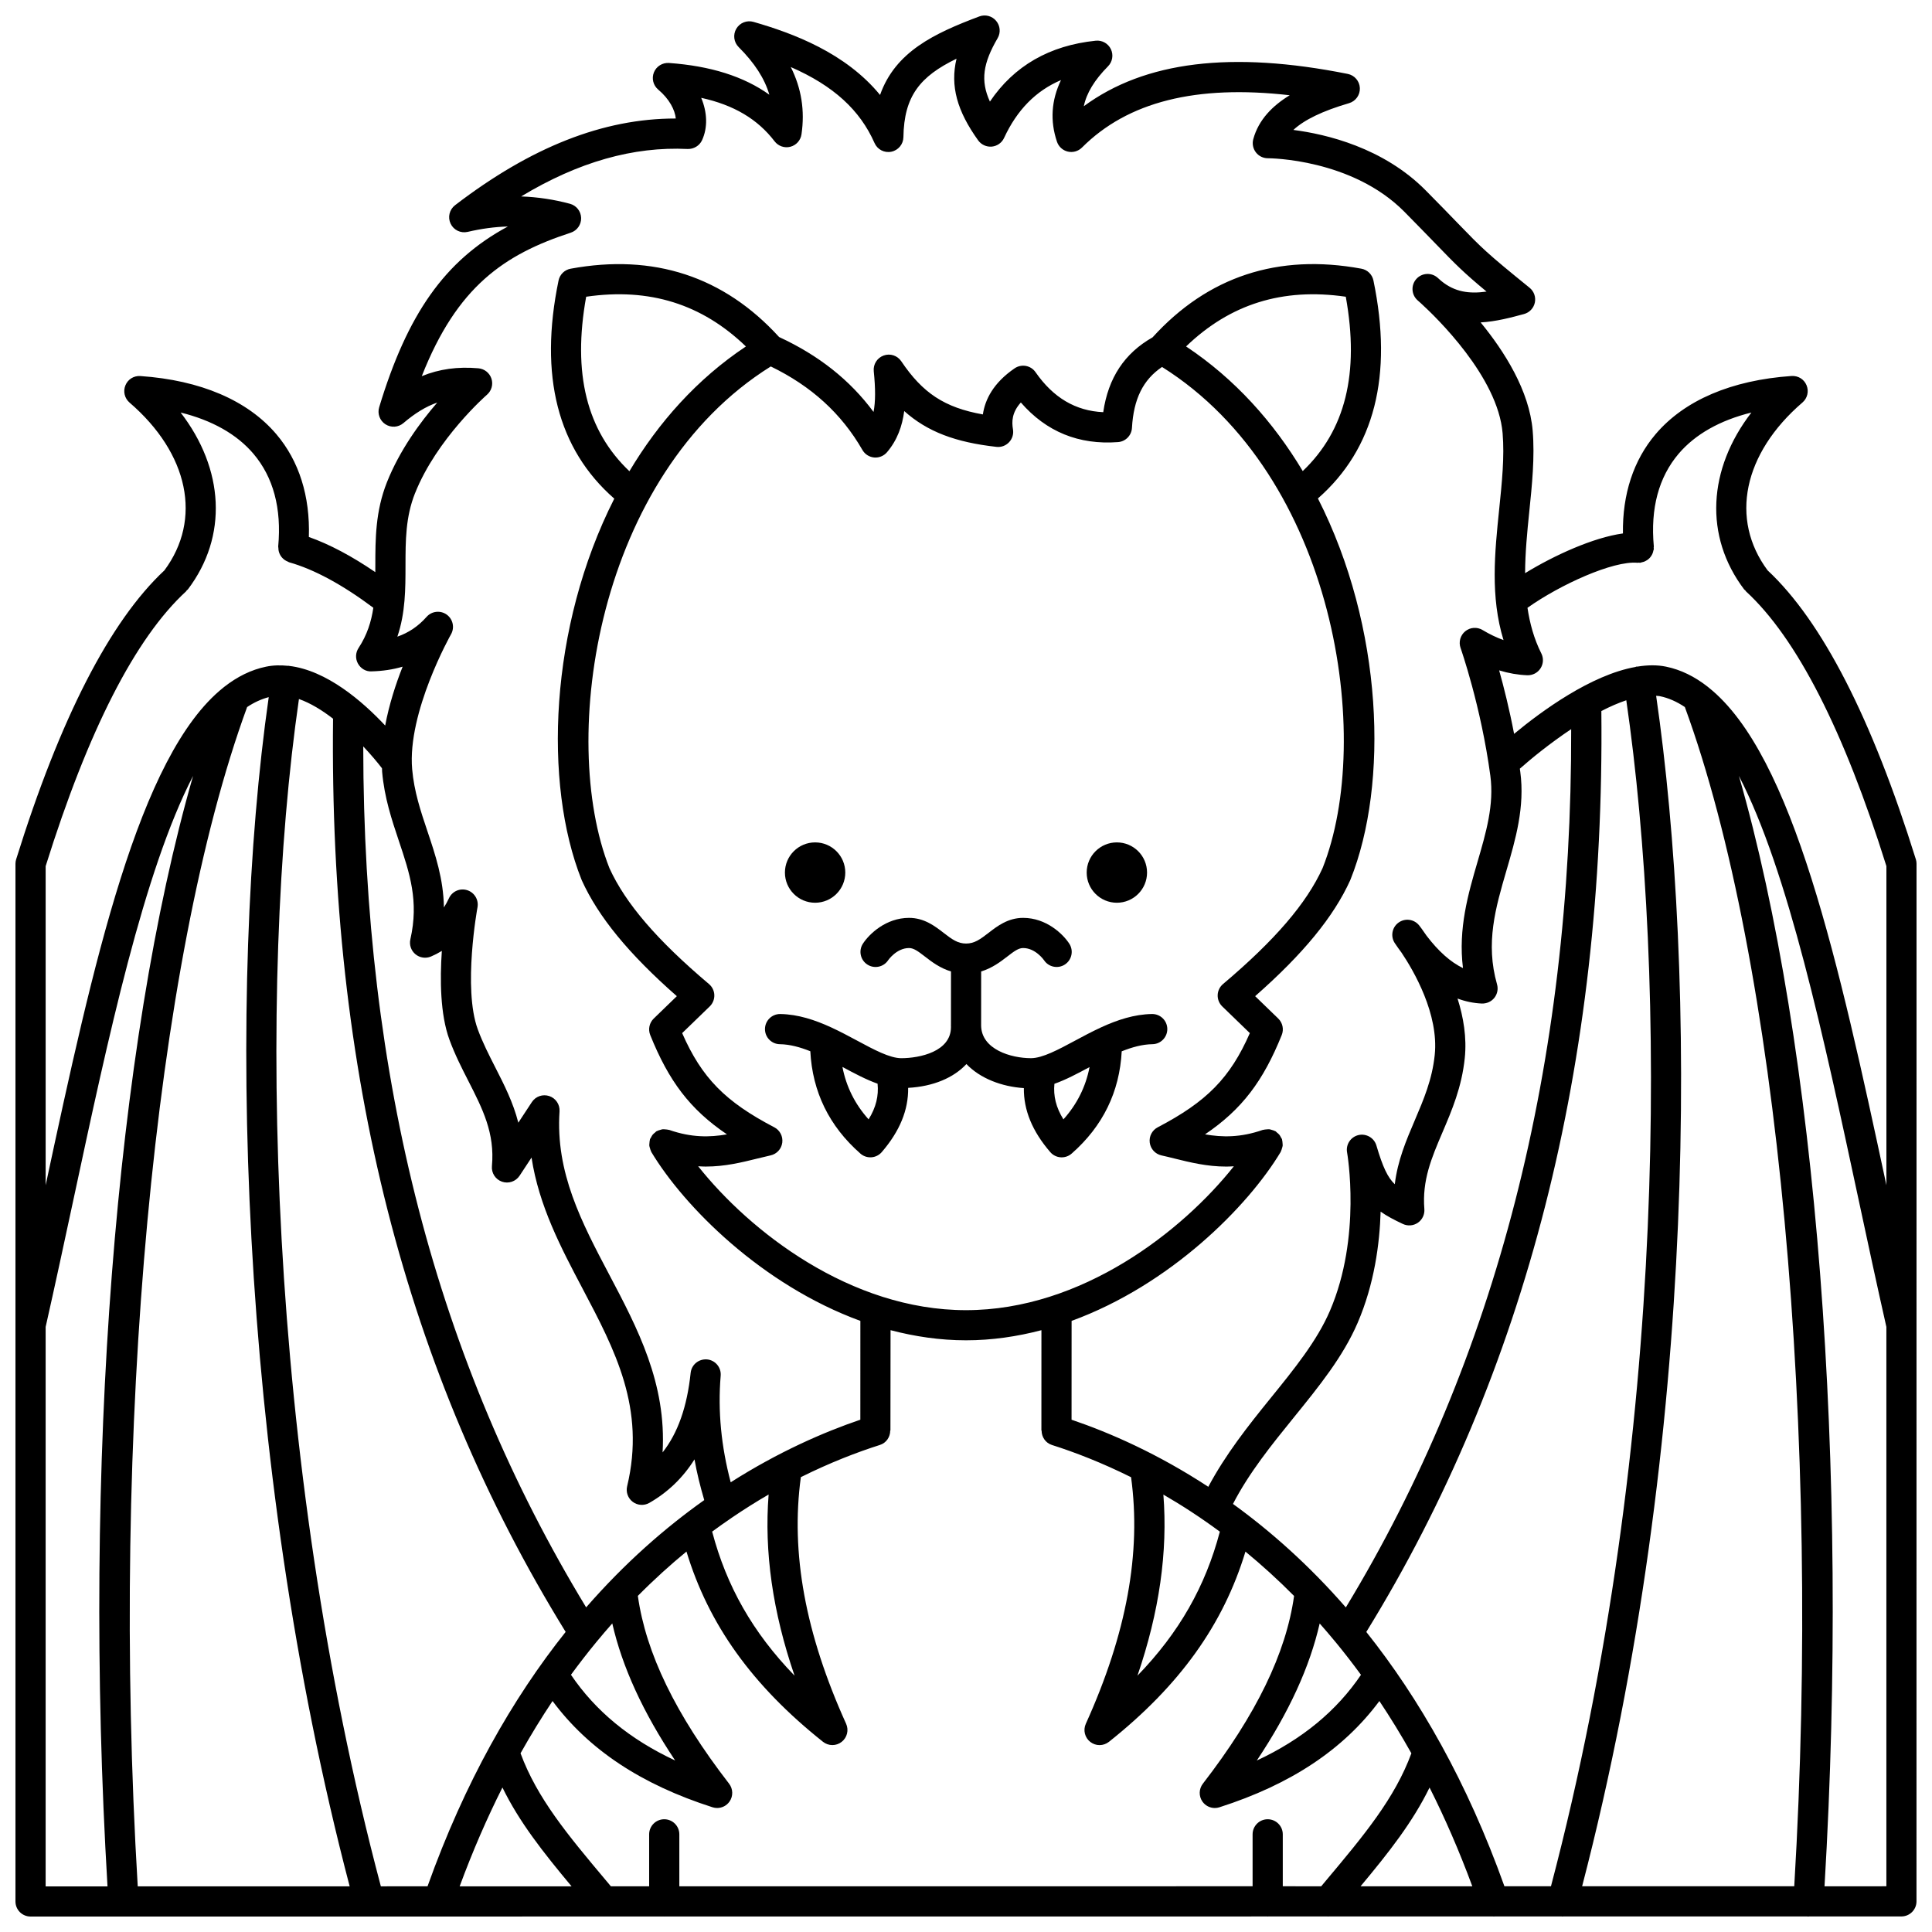 <?xml version="1.0" encoding="UTF-8"?>
<!-- Uploaded to: SVG Repo, www.svgrepo.com, Generator: SVG Repo Mixer Tools -->
<svg width="800px" height="800px" version="1.1" viewBox="144 144 512 512" xmlns="http://www.w3.org/2000/svg">
 <defs>
  <clipPath id="a">
   <path d="m148.09 148.09h503.81v503.81h-503.81z"/>
  </clipPath>
 </defs>
 <path d="m447.98 375.24c0 4.418-3.582 7.996-7.996 7.996-4.418 0-8-3.578-8-7.996 0-4.418 3.582-7.996 8-7.996 4.414 0 7.996 3.578 7.996 7.996"/>
 <path d="m368.01 375.24c0 4.418-3.582 7.996-7.996 7.996-4.418 0-8-3.578-8-7.996 0-4.418 3.582-7.996 8-7.996 4.414 0 7.996 3.578 7.996 7.996"/>
 <path d="m372.01 449.71c0.73 0.641 1.668 0.992 2.637 0.992 0.094 0 0.188-0.004 0.281-0.008 1.062-0.074 2.055-0.57 2.75-1.379 4.777-5.551 7.074-11.16 6.992-17.02 6.633-0.367 12.051-2.656 15.438-6.312 3.676 3.836 9.363 5.988 15.223 6.375-0.062 5.836 2.231 11.43 6.996 16.961 0.695 0.809 1.688 1.305 2.75 1.379 0.094 0.004 0.188 0.008 0.281 0.008 0.969 0 1.906-0.352 2.637-0.992 8.289-7.266 12.707-16.387 13.27-27.102 2.731-1.094 5.457-1.852 8.148-1.891 2.207-0.031 3.965-1.852 3.934-4.059-0.035-2.188-1.816-3.938-4-3.938h-0.062c-4.719 0.07-9.191 1.574-13.375 3.488-0.105 0.039-0.195 0.094-0.297 0.141-2.32 1.074-4.547 2.262-6.672 3.406-4.461 2.398-8.684 4.668-11.719 4.668-5.289 0-13.121-2.309-13.215-8.633l0.008-14.352c2.914-0.879 5.121-2.559 6.867-3.906 1.895-1.469 3.027-2.297 4.258-2.297 3.269 0 5.461 3.117 5.539 3.227 1.211 1.828 3.668 2.34 5.512 1.148 1.855-1.203 2.383-3.68 1.18-5.531-1.648-2.539-6.082-6.84-12.227-6.84-4.023 0-6.871 2.199-9.152 3.965-2.273 1.758-3.781 2.84-5.969 2.84s-3.695-1.078-5.965-2.84c-2.281-1.766-5.129-3.965-9.152-3.965-6.144 0-10.578 4.301-12.227 6.84-1.203 1.852-0.676 4.332 1.18 5.531 1.852 1.203 4.328 0.676 5.531-1.176 0.02-0.031 2.223-3.199 5.519-3.199 1.23 0 2.363 0.832 4.258 2.297 1.738 1.348 3.945 3.027 6.856 3.906l-0.008 14.176c0 0.027-0.016 0.051-0.016 0.078 0 0.09 0.016 0.168 0.016 0.258v0.23c0 6.504-8.277 8.246-13.168 8.246-3.035 0-7.254-2.262-11.723-4.668-2.188-1.176-4.481-2.402-6.875-3.504-0.016-0.008-0.027-0.016-0.043-0.02-4.195-1.922-8.684-3.438-13.418-3.512h-0.062c-2.184 0-3.961 1.75-4 3.938-0.031 2.207 1.73 4.027 3.934 4.059 2.668 0.039 5.375 0.785 8.082 1.867 0.555 10.719 4.973 19.844 13.27 27.117zm60.715-22.91c0.004-0.004 0.012-0.008 0.02-0.008-1.016 5.199-3.289 9.797-6.926 13.855-1.973-3.168-2.699-6.223-2.387-9.43 3.027-1.066 6.106-2.707 9.293-4.418zm-56.156 4.391c0.316 3.219-0.406 6.281-2.383 9.453-3.644-4.066-5.922-8.676-6.934-13.891 0.027 0.016 0.055 0.031 0.082 0.043 3.168 1.699 6.227 3.328 9.234 4.394z"/>
 <g clip-path="url(#a)">
  <path d="m651.72 371.73c-11.645-37.371-24.867-63.121-39.289-76.582-10.066-13.547-6.469-30.973 9.242-44.484 1.305-1.125 1.746-2.957 1.086-4.551-0.652-1.59-2.188-2.574-3.973-2.473-15.93 1.105-28.391 6.43-36.023 15.406-5.875 6.906-8.828 15.945-8.668 26.32-7.879 1.086-18.199 5.793-25.93 10.527 0.02-5.375 0.543-10.809 1.094-16.164 0.738-7.172 1.504-14.59 0.914-21.594-0.879-10.629-7.531-21.059-13.789-28.691 4.133-0.23 8.082-1.301 11.496-2.223 1.449-0.391 2.555-1.562 2.867-3.031 0.309-1.473-0.227-2.992-1.395-3.934-11.473-9.301-12.488-10.348-19.109-17.184-2.086-2.164-4.723-4.879-8.391-8.586-11.246-11.379-26.426-14.938-35.094-16.051 2.894-2.703 7.777-5.047 14.746-7.09 1.762-0.516 2.949-2.172 2.871-4.012-0.078-1.84-1.406-3.387-3.211-3.746-30.785-6.156-53.766-3.356-69.941 8.562 0.703-3.461 2.832-6.965 6.41-10.574 1.188-1.199 1.492-3.016 0.766-4.539-0.73-1.52-2.324-2.422-4.019-2.25-12.258 1.258-21.664 6.68-28.043 16.137-2.559-5.574-1.816-10.188 2.047-16.809 0.852-1.465 0.691-3.301-0.402-4.594-1.082-1.297-2.887-1.758-4.457-1.164-11.926 4.481-22.258 9.348-26.301 20.805-9.184-11.188-23.047-16.34-33.547-19.363-1.75-0.504-3.625 0.242-4.551 1.816-0.922 1.57-0.672 3.57 0.621 4.859 4.195 4.184 6.883 8.32 8.141 12.629-6.793-4.856-15.586-7.625-26.598-8.414-1.723-0.117-3.34 0.879-3.992 2.484-0.652 1.602-0.195 3.445 1.129 4.562 2.984 2.512 4.438 5.406 4.668 7.672h-0.09c-19.121 0-38.27 7.543-58.41 22.977-1.496 1.148-1.988 3.184-1.18 4.887 0.805 1.699 2.66 2.606 4.531 2.18 3.602-0.848 7.141-1.328 10.645-1.426-16.816 9.051-26.656 23.316-34.105 47.895-0.516 1.699 0.152 3.535 1.637 4.508 1.496 0.977 3.438 0.848 4.785-0.305 3.047-2.598 5.934-4.383 8.973-5.441-4.539 5.238-9.965 12.637-13.332 21.098-3.07 7.731-3.074 15.043-3.082 22.117 0 0.586-0.004 1.156-0.008 1.727-6.207-4.234-12.102-7.371-17.609-9.32 0.352-10.754-2.574-20.133-8.621-27.242-7.633-8.973-20.09-14.301-36.023-15.406-1.77-0.117-3.324 0.879-3.973 2.473-0.656 1.59-0.215 3.426 1.086 4.551 15.707 13.512 19.309 30.938 9.242 44.484-14.426 13.461-27.645 39.219-39.289 76.582-0.113 0.367-0.176 0.77-0.176 1.172v274.99c0 1.059 0.418 2.078 1.172 2.828 0.75 0.746 1.762 1.168 2.824 1.168h24.617 0.008 0.051l65.023-0.004c0.016 0 0.031 0.008 0.043 0.008 0.02 0 0.035-0.008 0.055-0.008h18.152c0.016 0 0.035 0.008 0.051 0.008 0.02 0 0.035-0.008 0.055-0.008l43.848-0.004c0.016 0 0.027 0.008 0.043 0.008 0.02 0 0.035-0.008 0.055-0.008h15.883c0.02 0 0.031 0.012 0.051 0.012 0.02 0 0.031-0.012 0.051-0.012l159.76-0.012c0.035 0 0.066 0.02 0.105 0.02 0.035 0 0.066-0.02 0.105-0.02h15.793c0.039 0 0.082 0.02 0.125 0.02 0.035 0 0.062-0.02 0.102-0.02l43.648-0.004c0.059 0.004 0.113 0.027 0.168 0.027 0.051 0 0.105-0.023 0.156-0.027h17.859c0.066 0.004 0.137 0.027 0.207 0.027 0.055 0 0.109-0.023 0.168-0.027l64.66-0.004c0.027 0.004 0.051 0.02 0.078 0.02 0.082 0.004 0.168 0.008 0.25 0.008 0.051 0 0.102-0.027 0.152-0.027h24.473c2.211 0 4-1.793 4-4l0.012-274.96c0.004-0.402-0.062-0.805-0.176-1.188zm-73.785-78.586c0.125 0.012 0.23-0.039 0.352-0.039 0.129 0 0.238 0.051 0.371 0.039 0.152-0.012 0.273-0.098 0.418-0.125 0.281-0.055 0.543-0.129 0.801-0.238 0.211-0.094 0.402-0.199 0.598-0.328 0.238-0.156 0.453-0.328 0.652-0.531 0.16-0.164 0.297-0.34 0.426-0.531 0.152-0.219 0.281-0.449 0.383-0.699 0.105-0.242 0.168-0.492 0.219-0.75 0.027-0.148 0.109-0.27 0.125-0.418 0.012-0.125-0.039-0.23-0.039-0.355s0.051-0.234 0.039-0.363c-0.926-10.074 1.285-18.336 6.582-24.566 4.394-5.16 10.953-8.852 19.277-10.91-11.543 14.977-12.582 32.797-1.914 46.883 0.074 0.102 0.191 0.137 0.277 0.227 0.082 0.094 0.121 0.207 0.211 0.293 13.426 12.352 25.941 36.84 37.203 72.805v84.555c-12.559-58.598-24.664-113.98-47.094-131.88-0.078-0.09-0.18-0.141-0.266-0.219-3.43-2.684-7.098-4.516-11.047-5.324-2.394-0.496-4.957-0.434-7.59-0.012-0.078 0.008-0.152-0.023-0.227-0.012-0.117 0.02-0.203 0.09-0.316 0.117-11.73 2.09-24.832 11.672-32.125 17.719-1.266-6.617-2.731-12.438-3.961-16.824 2.5 0.766 4.984 1.195 7.445 1.293 1.438 0.043 2.75-0.641 3.519-1.832 0.77-1.191 0.848-2.695 0.211-3.957-1.953-3.887-3.047-7.945-3.668-12.086 8.668-6.148 22.695-12.516 29.137-11.934zm41.562 350.73-56.215 0.004c31.039-119.35 30.152-242.98 19.613-315.48 0.328 0.035 0.68 0.031 0.992 0.098 2.301 0.473 4.5 1.457 6.617 2.879 24.625 67.133 36.188 192.04 28.992 312.5zm-76.812 0.004c-4.957-13.867-10.582-26.254-16.668-37.316-0.008-0.016-0.016-0.027-0.023-0.043-6.242-11.344-12.949-21.309-19.91-30.035 42.305-68.652 63.262-150.73 62.293-244.05 2.246-1.168 4.465-2.133 6.609-2.856 10.492 72.145 11.312 195.49-19.961 314.3zm-58.734 0.004v-13.762c0-2.207-1.789-4-4-4s-4 1.793-4 4v13.762l-151.92 0.008v-13.77c0-2.207-1.789-4-4-4-2.211 0-4 1.793-4 4v13.77h-10.141l-1.336-1.594c-10.152-12.082-18.215-21.762-22.605-33.66 2.742-4.887 5.578-9.496 8.48-13.848 9.539 12.84 23.453 22.094 42.406 28.16 0.402 0.129 0.812 0.191 1.219 0.191 1.277 0 2.512-0.617 3.273-1.703 1.004-1.43 0.957-3.356-0.113-4.742-14.18-18.336-22.055-34.625-24.176-49.766 4.277-4.328 8.594-8.223 12.883-11.75 5.859 19.336 17.434 35.508 36.18 50.418 0.727 0.578 1.602 0.867 2.488 0.867 0.867 0 1.734-0.281 2.453-0.844 1.461-1.137 1.945-3.117 1.188-4.801-10.84-23.941-14.73-45.34-11.996-65.359 7.727-3.844 14.859-6.594 20.953-8.531 1.699-0.539 2.731-2.113 2.731-3.809h0.055l0.031-26.609c6.426 1.684 13.105 2.684 19.992 2.684s13.566-0.996 19.992-2.68l-0.008 26.605h0.055c0 1.695 1.031 3.269 2.731 3.816 6.102 1.938 13.242 4.695 20.98 8.543 2.731 20.016-1.16 41.41-11.996 65.348-0.758 1.684-0.273 3.668 1.188 4.801 0.723 0.562 1.586 0.844 2.453 0.844 0.879 0 1.758-0.293 2.488-0.867 18.746-14.906 30.316-31.074 36.176-50.41 4.293 3.531 8.605 7.43 12.887 11.75-2.121 15.133-10 31.418-24.172 49.754-1.07 1.387-1.117 3.309-0.113 4.742 0.766 1.086 2 1.703 3.273 1.703 0.406 0 0.816-0.062 1.219-0.191 18.949-6.066 32.863-15.32 42.402-28.156 2.902 4.352 5.738 8.961 8.48 13.848-4.406 11.945-12.504 21.664-22.691 33.797l-1.207 1.445zm-239.02 0.016c-30.188-113.72-32.711-238.65-21.707-314.65 3.043 1.07 6.129 2.961 9.039 5.215-1.062 93.844 19.121 173.06 61.641 242.01-6.965 8.738-13.68 18.703-19.922 30.059 0 0.004-0.004 0.004-0.004 0.008-6.09 11.07-11.715 23.473-16.676 37.348zm-35.441-312.52c1.84-1.234 3.75-2.102 5.727-2.629-10.949 76.426-8.43 201.21 21.449 315.15l-56.164 0.008c-7.203-120.46 4.367-245.39 28.988-312.53zm35.742 16.227c0.02 0.309 0.008 0.625 0.035 0.926 0.602 6.879 2.551 12.691 4.434 18.316 2.871 8.566 5.352 15.957 3.051 26.074-0.336 1.469 0.184 3 1.34 3.961 1.164 0.961 2.754 1.191 4.141 0.598 1-0.43 1.953-0.922 2.859-1.48-0.52 7.547-0.445 16.84 2.016 23.535 1.449 3.953 3.266 7.516 5.027 10.961 3.769 7.391 7.027 13.77 6.231 22.523-0.168 1.828 0.926 3.535 2.664 4.137 1.727 0.609 3.652-0.043 4.664-1.574l3.168-4.816c1.953 12.801 7.809 23.906 13.523 34.73 8.617 16.328 16.754 31.754 11.812 52.383-0.371 1.551 0.215 3.172 1.488 4.129 1.285 0.961 3.008 1.062 4.387 0.277 4.918-2.812 8.918-6.664 11.977-11.535 0.621 3.574 1.523 7.168 2.582 10.789-10.344 7.332-21.012 16.633-31.297 28.43-39.66-65.301-59.02-140.09-59.07-228.16 2.027 2.152 3.731 4.18 4.969 5.797zm92.672 198.62c3.316-2.25 6.59-4.309 9.789-6.16-1.188 15.188 1.055 31.043 6.871 48.004-11.102-11.461-18.023-23.727-21.836-38.176 1.688-1.246 3.363-2.426 5.035-3.562 0.039-0.039 0.098-0.062 0.141-0.105zm-36.02 33.129c0.078-0.102 0.172-0.184 0.238-0.289 1.371-1.664 2.75-3.273 4.137-4.844 2.629 11.496 8.102 23.504 16.664 36.328-12.051-5.625-21.137-13.152-27.613-22.715 2.172-2.953 4.359-5.785 6.574-8.48zm-24.734 38.352c4.449 9.121 10.75 17.129 18.324 26.195h-29.66c3.484-9.445 7.285-18.152 11.336-26.195zm72.043-174.96c-12.949-6.769-19.195-13.051-24.414-24.961l7.309-7.074c0.812-0.789 1.25-1.879 1.215-3.008-0.035-1.133-0.551-2.191-1.414-2.918-13.742-11.613-22.125-21.371-26.379-30.711-13.609-34.422-3.32-104.2 42.758-132.96 10.719 5.199 18.703 12.438 24.285 22.137 0.648 1.129 1.801 1.867 3.094 1.988 0.121 0.012 0.246 0.016 0.367 0.016 1.164 0 2.273-0.508 3.043-1.402 2.738-3.207 4.055-6.953 4.57-10.918 6.172 5.508 13.641 8.281 24.434 9.488 1.25 0.156 2.492-0.312 3.356-1.23 0.863-0.914 1.246-2.18 1.031-3.418-0.34-1.977-0.32-4.449 2.09-7.113 6.738 7.758 15.367 11.281 25.754 10.5 1.996-0.152 3.574-1.758 3.688-3.758 0.441-7.672 2.93-12.746 7.973-16.156 46.035 28.895 56.23 98.469 42.551 132.8-4.246 9.348-12.637 19.117-26.391 30.738-0.863 0.727-1.379 1.789-1.414 2.918-0.039 1.129 0.402 2.223 1.215 3.008l7.309 7.074c-5.223 11.91-11.465 18.191-24.414 24.961-1.492 0.781-2.336 2.406-2.109 4.074 0.223 1.668 1.465 3.016 3.106 3.375 1.148 0.25 2.309 0.539 3.481 0.832 4.129 1.023 8.582 2.129 13.719 2.129 0.645 0 1.312-0.043 1.98-0.078-13.633 17.18-40.285 38.129-70.98 38.129s-57.348-20.949-70.98-38.133c0.668 0.035 1.336 0.078 1.98 0.078 5.137 0 9.586-1.105 13.719-2.129 1.172-0.293 2.332-0.578 3.481-0.832 1.645-0.359 2.887-1.707 3.106-3.375 0.219-1.664-0.625-3.297-2.113-4.074zm-49.852-220.11c16.785-2.43 30.672 1.945 42.332 13.18-12.965 8.629-23.164 20.137-30.871 33.066-11.312-10.734-15.129-25.898-11.461-46.246zm189.9 46.203c-7.723-12.91-17.934-24.398-30.918-33.027 11.664-11.227 25.547-15.605 42.324-13.176 3.668 20.32-0.129 35.469-11.406 46.203zm37.039 175.22c2.508-5.871 5.094-11.934 5.898-19.645 0.57-5.453-0.355-10.883-1.914-15.789 2.094 0.781 4.246 1.223 6.43 1.324 1.293 0.031 2.523-0.5 3.324-1.512 0.801-1.008 1.062-2.34 0.711-3.578-3.121-10.938-0.391-20.285 2.5-30.184 2.414-8.262 4.91-16.805 3.66-26.145-0.035-0.277-0.078-0.543-0.121-0.816 3.137-2.785 8.105-6.812 13.609-10.484 0.211 88.797-19.855 167.04-59.715 232.75-9.824-11.27-19.996-20.254-29.91-27.426 4.258-8.258 10.266-15.691 16.102-22.891 6.727-8.297 13.078-16.129 16.945-25.121 4.406-10.246 5.828-20.91 6.082-29.453 1.652 1.184 3.57 2.18 5.894 3.273 1.289 0.605 2.809 0.484 3.984-0.328 1.172-0.812 1.824-2.188 1.711-3.609-0.621-7.644 1.895-13.543 4.809-20.367zm-32.551 130.18c1.391 1.57 2.773 3.191 4.152 4.859 0.051 0.078 0.125 0.145 0.184 0.219 2.227 2.711 4.434 5.559 6.609 8.531-6.473 9.562-15.562 17.086-27.609 22.711 8.562-12.828 14.039-24.828 16.664-36.32zm-26.457-24.332c-3.809 14.445-10.738 26.711-21.836 38.168 5.809-16.957 8.055-32.812 6.871-47.992 4.856 2.809 9.875 6.066 14.965 9.824zm55.574 67.812c4.047 8.031 7.848 16.738 11.332 26.168h-29.613c7.555-9.047 13.84-17.055 18.281-26.168zm-268.86-343c5.75-14.465 18.93-25.992 19.066-26.109 1.215-1.051 1.684-2.731 1.188-4.258-0.496-1.527-1.859-2.609-3.457-2.75-5.492-0.48-10.363 0.184-15.008 2.086 9.367-23.809 21.898-32.277 39.477-38.023 1.684-0.551 2.805-2.144 2.754-3.91-0.051-1.766-1.25-3.293-2.961-3.75-4.258-1.145-8.582-1.793-12.938-1.945 15.18-9.16 29.742-13.266 44.109-12.578 1.598 0.059 3.148-0.836 3.832-2.32 1.551-3.367 1.387-7.387-0.219-11.234 8.668 1.898 14.953 5.652 19.445 11.52 0.977 1.277 2.629 1.852 4.18 1.445 1.555-0.402 2.719-1.699 2.949-3.289 0.922-6.281-0.004-12.188-2.836-17.836 11.309 4.941 18.332 11.387 22.191 20.133 0.754 1.715 2.586 2.684 4.453 2.305 1.84-0.371 3.176-1.98 3.203-3.859 0.164-10.871 4.402-16.102 14.074-20.789-1.719 7.238 0.16 13.871 5.734 21.641 0.828 1.156 2.223 1.781 3.621 1.652 1.414-0.133 2.656-1.008 3.25-2.301 3.438-7.418 8.418-12.492 15.082-15.324-2.57 5.356-2.93 10.824-1.062 16.34 0.445 1.312 1.531 2.297 2.879 2.609 1.352 0.316 2.762-0.094 3.738-1.066 12.117-12.129 30.227-16.711 55.062-13.867-4.496 2.734-8.258 6.457-9.664 11.652-0.324 1.203-0.066 2.496 0.695 3.484 0.75 0.984 1.922 1.559 3.168 1.559h0.02 0.008c0.461 0 22.266 0.137 36.156 14.18 3.637 3.684 6.25 6.383 8.328 8.523 5.289 5.465 7.184 7.422 13.449 12.633-4.582 0.641-8.414 0.133-12.012-2.824-0.551-0.5-0.906-0.809-1.012-0.895-1.641-1.402-4.117-1.25-5.574 0.367-1.449 1.613-1.348 4.09 0.23 5.582 0.332 0.312 0.664 0.609 1 0.891 3.961 3.617 20.383 19.449 21.625 34.414 0.52 6.262-0.172 12.992-0.906 20.117-1.18 11.441-2.387 23.203 1.145 34.703-1.828-0.656-3.684-1.543-5.555-2.668-1.445-0.867-3.281-0.738-4.586 0.332-1.305 1.066-1.801 2.84-1.238 4.426 0.055 0.156 5.422 15.469 7.891 33.871 1.023 7.664-1.129 15.035-3.41 22.84-2.441 8.367-5.156 17.664-3.844 28.125-3.262-1.566-6.484-4.426-9.637-8.562-1.078-1.598-1.836-2.57-1.961-2.731-1.332-1.684-3.754-2.023-5.496-0.75-1.738 1.266-2.16 3.684-0.953 5.465 0.582 0.867 1.18 1.703 1.773 2.5 3.195 4.762 9.918 16.258 8.785 27.113-0.676 6.504-2.918 11.762-5.293 17.328-2.242 5.25-4.539 10.629-5.289 16.918-1.879-1.789-3.176-4.512-4.875-10.27-0.602-2.043-2.707-3.234-4.754-2.758-2.07 0.492-3.394 2.512-3.016 4.602 0.043 0.219 3.906 22.336-4.539 41.965-3.426 7.973-9.441 15.395-15.809 23.246-5.894 7.269-11.863 14.824-16.43 23.398-13.383-8.766-25.996-14.301-36.238-17.781l0.012-26.188c26.137-9.543 46.742-30.324 55.41-44.77 0.031-0.051 0.031-0.113 0.059-0.168 0.137-0.25 0.203-0.523 0.285-0.801 0.066-0.23 0.156-0.453 0.18-0.684 0.023-0.234-0.02-0.469-0.035-0.707-0.023-0.289-0.031-0.562-0.117-0.84-0.016-0.055-0.004-0.117-0.023-0.176-0.059-0.176-0.191-0.301-0.273-0.465-0.129-0.25-0.246-0.5-0.43-0.723-0.18-0.219-0.395-0.383-0.617-0.559-0.145-0.117-0.238-0.27-0.398-0.367-0.051-0.031-0.113-0.031-0.168-0.059-0.25-0.137-0.52-0.203-0.797-0.285-0.23-0.066-0.453-0.156-0.688-0.18-0.234-0.023-0.473 0.02-0.711 0.035-0.285 0.023-0.559 0.031-0.832 0.113-0.059 0.016-0.121 0.004-0.18 0.023-5.926 2.066-10.738 1.973-15.305 1.18 9.816-6.637 15.434-14.16 20.332-26.324 0.605-1.508 0.238-3.234-0.926-4.367l-6.125-5.93c12.762-11.219 20.812-21.051 25.195-30.715 0.012-0.023 0.008-0.047 0.016-0.07 0.016-0.031 0.039-0.055 0.051-0.094 10.164-25.359 8.711-66.938-8.625-101.02 14.977-13.141 19.938-32.547 14.711-57.773-0.332-1.59-1.59-2.828-3.195-3.117-22.078-4.066-40.684 2.07-55.344 18.203-7.418 4.207-11.738 10.703-13.066 19.824-7.328-0.332-13.227-3.824-17.945-10.605-1.25-1.805-3.719-2.254-5.539-1.016-5.641 3.859-7.832 8.27-8.414 12.215-10.203-1.812-15.973-5.699-21.621-14.082-1.023-1.523-2.949-2.16-4.676-1.527-1.727 0.625-2.805 2.34-2.617 4.168 0.469 4.617 0.473 8.078-0.059 10.781-6.281-8.492-14.559-15.008-25.031-19.852-14.641-16.055-33.227-22.16-55.246-18.105-1.598 0.297-2.863 1.527-3.195 3.117-5.234 25.258-0.25 44.68 14.766 57.82-17.273 34.059-18.766 75.602-8.688 100.96 0.016 0.035 0.039 0.059 0.055 0.098 0.012 0.023 0.008 0.051 0.016 0.078 4.383 9.664 12.426 19.496 25.195 30.715l-6.125 5.93c-1.168 1.133-1.535 2.859-0.926 4.367 4.898 12.168 10.516 19.688 20.332 26.324-4.578 0.793-9.379 0.883-15.305-1.18-0.059-0.02-0.117-0.008-0.176-0.023-0.277-0.082-0.555-0.094-0.84-0.117-0.238-0.016-0.473-0.059-0.703-0.035-0.234 0.023-0.457 0.117-0.688 0.18-0.277 0.078-0.543 0.148-0.797 0.285-0.051 0.027-0.113 0.027-0.168 0.059-0.16 0.098-0.258 0.25-0.398 0.363-0.219 0.176-0.438 0.34-0.617 0.562-0.18 0.223-0.301 0.469-0.43 0.723-0.082 0.164-0.211 0.289-0.277 0.465-0.02 0.055-0.008 0.117-0.023 0.176-0.082 0.277-0.094 0.551-0.117 0.84-0.02 0.238-0.062 0.473-0.035 0.707 0.023 0.234 0.117 0.457 0.18 0.684 0.078 0.277 0.148 0.547 0.285 0.801 0.027 0.051 0.027 0.117 0.059 0.168 8.668 14.445 29.27 35.227 55.406 44.77l-0.008 26.188c-9.762 3.32-21.676 8.52-34.355 16.586-2.504-9.5-3.441-18.801-2.656-28.25 0.184-2.184-1.422-4.106-3.606-4.312-2.207-0.176-4.121 1.387-4.352 3.566-0.941 8.984-3.394 15.961-7.438 21.078 1.078-18.289-6.641-32.914-14.148-47.137-7.328-13.895-14.25-27.016-13.16-43.238 0.121-1.816-0.996-3.481-2.715-4.059-1.73-0.578-3.617 0.07-4.617 1.59l-3.59 5.465c-1.359-5.359-3.754-10.055-6.106-14.664-1.648-3.234-3.356-6.578-4.641-10.082-3.992-10.875-0.113-32.113-0.074-32.324 0.367-1.984-0.797-3.93-2.719-4.543-1.926-0.621-4 0.305-4.844 2.133-0.406 0.875-0.852 1.691-1.336 2.441-0.117-7.527-2.258-13.93-4.359-20.18-1.82-5.418-3.535-10.539-4.055-16.469-1.316-15.09 10.18-35.535 10.297-35.738 1.012-1.781 0.516-4.039-1.152-5.231-1.668-1.184-3.953-0.926-5.32 0.605-2.168 2.461-4.731 4.199-7.746 5.25 2.148-6.328 2.152-12.66 2.156-18.836 0.008-6.609 0.012-12.855 2.519-19.168zm-60.691 26.008c0.094-0.082 0.129-0.199 0.211-0.293 0.082-0.094 0.199-0.129 0.277-0.227 10.668-14.086 9.625-31.902-1.914-46.883 8.324 2.055 14.887 5.75 19.277 10.91 5.293 6.227 7.508 14.492 6.582 24.566-0.012 0.148 0.043 0.285 0.047 0.434 0.004 0.273 0.027 0.527 0.082 0.789 0.055 0.258 0.137 0.488 0.238 0.723 0.102 0.23 0.211 0.441 0.355 0.648 0.148 0.219 0.312 0.406 0.504 0.59 0.176 0.172 0.355 0.324 0.562 0.461 0.227 0.152 0.469 0.27 0.727 0.375 0.133 0.051 0.234 0.152 0.375 0.191 6.637 1.871 14.137 5.941 22.316 12.051-0.543 3.691-1.648 7.211-3.918 10.668-0.816 1.242-0.875 2.836-0.152 4.133 0.719 1.297 2.098 2.148 3.59 2.055 2.934-0.07 5.691-0.488 8.246-1.242-1.816 4.586-3.586 10.027-4.625 15.598-6.019-6.426-15.52-14.648-25.484-15.809-0.027-0.004-0.047-0.023-0.074-0.027-0.07-0.012-0.137 0.016-0.207 0.012-1.926-0.199-3.867-0.18-5.801 0.223-3.953 0.812-7.621 2.644-11.051 5.324-0.082 0.074-0.184 0.133-0.266 0.215-22.438 17.902-34.539 73.277-47.098 131.88v-84.555c11.254-35.965 23.77-60.457 37.199-72.809zm-37.199 194.92c2.519-11.148 4.949-22.5 7.375-33.785 9.211-43 18.637-86.977 31.695-112.23-20.523 71.328-29.316 182.8-22.676 294.29h-16.395zm471.42 148.24c6.633-111.47-2.16-222.94-22.68-294.25 13.059 25.258 22.488 69.238 31.699 112.23 2.418 11.289 4.856 22.641 7.375 33.785v148.23z"/>
 </g>
</svg>